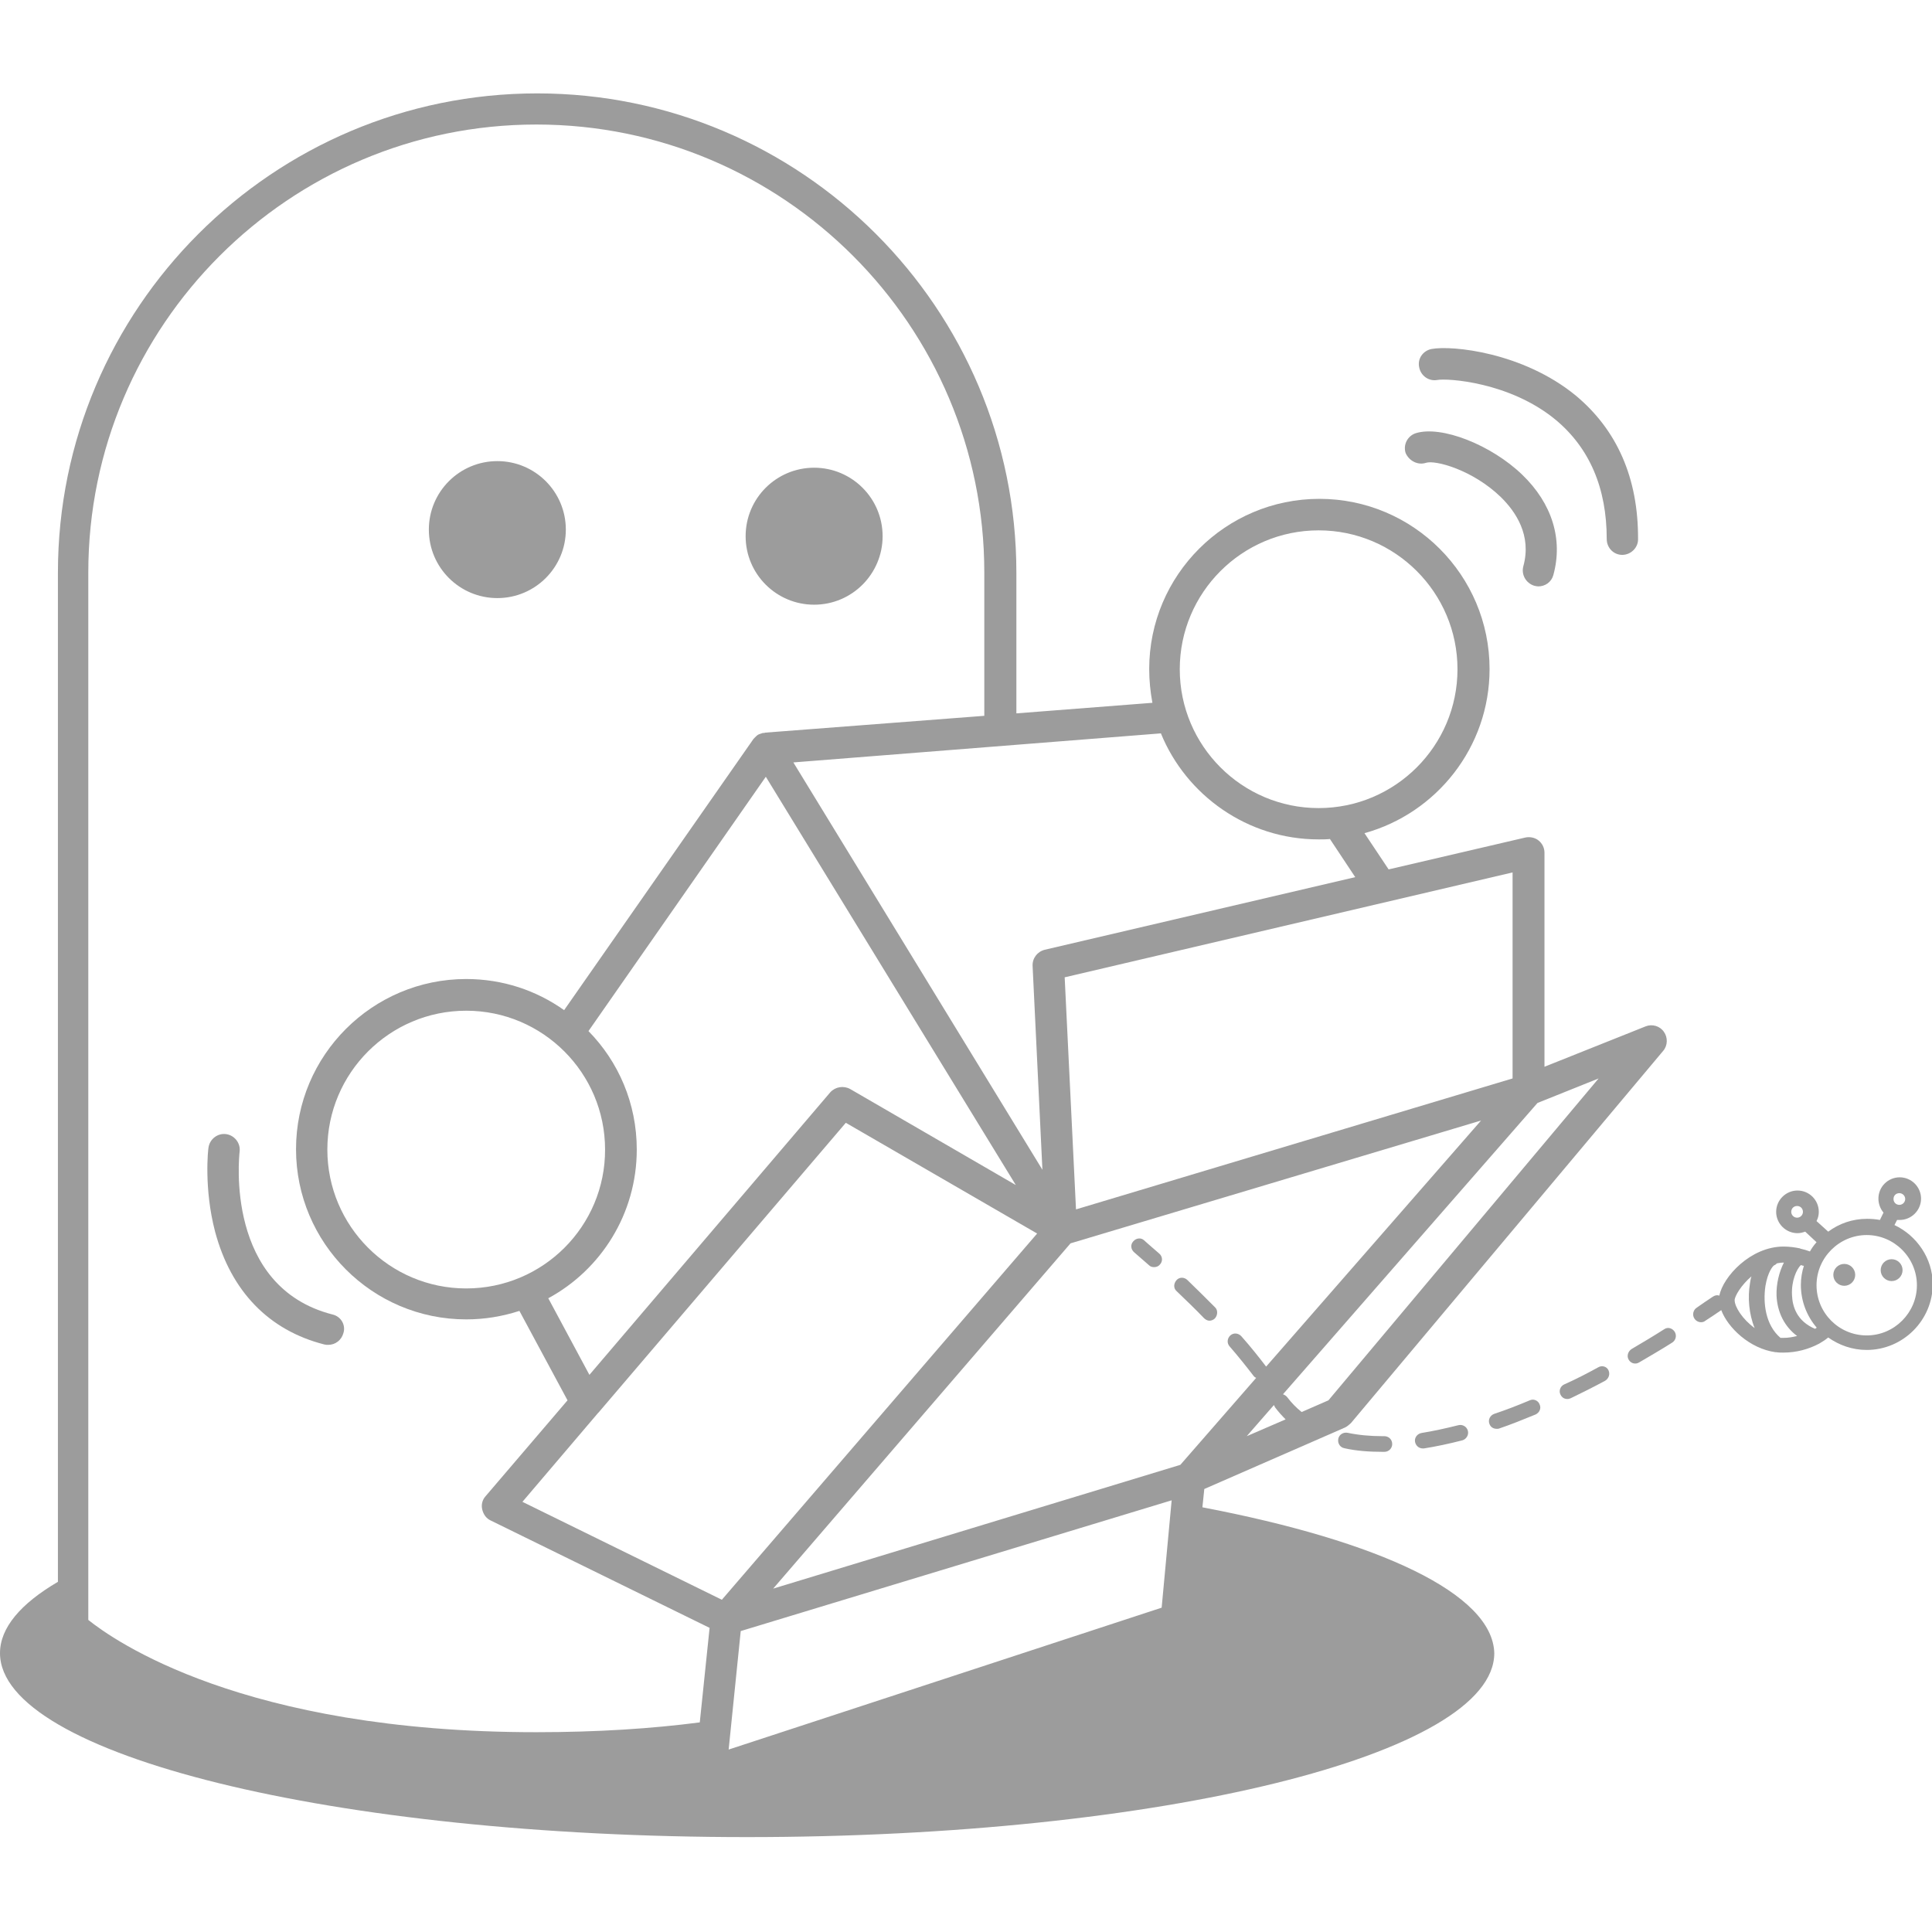 <?xml version="1.0" standalone="no"?><!DOCTYPE svg PUBLIC "-//W3C//DTD SVG 1.1//EN" "http://www.w3.org/Graphics/SVG/1.1/DTD/svg11.dtd"><svg t="1577938220786" class="icon" viewBox="0 0 1024 1024" version="1.1" xmlns="http://www.w3.org/2000/svg" p-id="2347" xmlns:xlink="http://www.w3.org/1999/xlink" width="32" height="32"><defs><style type="text/css"></style></defs><path d="M227.3 280.7c0 20.1 16.3 36.3 36.3 36.3 20.1 0 36.3-16.3 36.3-36.3 0-20.1-16.3-36.3-36.3-36.3-20 0-36.3 16.2-36.3 36.3 0 20.1 0 0 0 0z m0 0M395.2 284.2c0 20.1 16.3 36.3 36.3 36.3 20.1 0 36.3-16.3 36.3-36.3 0-20.1-16.3-36.3-36.3-36.3-20 0-36.3 16.2-36.3 36.3 0 20.1 0 0 0 0z m211.2 373.2c-1.7-1.6-4.3-1.2-5.8 0.6-1.6 1.8-1.2 4.3 0.6 5.8 0 0 2.9 2.5 7.8 6.8 0.8 0.8 1.7 1 2.7 1 1.2 0 2.3-0.4 3.1-1.4 1.6-1.7 1.4-4.3-0.4-5.8-4.9-4.2-7.8-6.8-8-7z m22.9 21c-1.7-1.6-4.3-1.6-5.8 0.2s-1.6 4.3 0.2 5.8c5.1 4.9 9.9 9.5 14.4 14.2 0.8 0.8 1.9 1.4 2.9 1.4s2.1-0.4 2.9-1.2c1.5-1.6 1.7-4.3 0.2-5.8-4.9-4.9-9.7-9.7-14.8-14.6z m143.6 77c-6.8 1.7-13.2 3.1-19.4 4.1-2.3 0.4-3.9 2.5-3.5 4.7 0.4 2.1 2.1 3.5 4.1 3.5h0.6c6.4-1 13.4-2.5 20.4-4.3 2.1-0.6 3.5-2.9 2.9-5.1-0.6-2.2-2.9-3.5-5.1-2.9z m74.2-30.7c-6 3.3-12 6.4-18.1 9.1-2.1 1-2.9 3.5-1.9 5.4 0.8 1.6 2.1 2.3 3.7 2.3 0.6 0 1.2-0.2 1.7-0.4 6-2.9 12.2-6 18.3-9.3 1.9-1.2 2.7-3.5 1.7-5.6-0.9-1.9-3.4-2.7-5.4-1.5z m-36.3 17.5c-6.4 2.7-12.6 5.1-18.9 7.2-2.1 0.8-3.3 3.1-2.5 5.2 0.6 1.8 2.1 2.7 3.9 2.7 0.4 0 1 0 1.4-0.2 6.2-2.1 12.6-4.7 19.2-7.4 2.1-1 3.1-3.3 2.1-5.4-0.7-1.9-3.1-3.1-5.2-2.1z m71.3-37.7c-5.8 3.7-11.7 7.2-17.3 10.5-1.9 1.2-2.7 3.7-1.6 5.6 0.8 1.4 2.1 2.1 3.5 2.1 0.8 0 1.4-0.2 2.1-0.6 5.6-3.3 11.7-6.8 17.5-10.5 1.9-1.2 2.5-3.7 1.4-5.6-1.1-1.9-3.6-2.9-5.6-1.5z m-148.4 56.7h-1c-6.6 0-12.8-0.6-18.5-1.8-2.3-0.4-4.5 1-4.9 3.3-0.4 2.3 1 4.5 3.3 4.9 6.2 1.4 13 1.9 20.2 1.9h1c2.3 0 4.1-1.9 4.1-4.1 0-2.5-1.9-4.2-4.2-4.2z m270.4-111.9l1.4-2.7h1.4c6.2 0 11.3-5.1 11.3-11.3 0-6.2-5.1-11.3-11.3-11.3s-11.3 5-11.3 11.3c0 2.7 1 5.4 2.7 7.4l-1.9 3.9c-2.1-0.4-4.5-0.6-6.8-0.6-7.8 0-14.8 2.5-20.6 6.8l-6.2-5.6c0.8-1.6 1.2-3.1 1.2-4.9 0-6.2-5-11.3-11.3-11.3-6.2 0-11.3 5.1-11.3 11.3 0 6.2 5.1 11.3 11.3 11.3 1.6 0 2.9-0.4 4.1-0.8l6 5.6c-1.4 1.6-2.5 3.1-3.5 4.9-1.6-0.6-2.9-1-4.7-1.4-0.2 0-0.4 0-0.4-0.2-2.9-0.6-5.8-1-8.9-1-17.5 0-32.1 16.1-34 26-1.2-0.4-2.3-0.2-3.5 0.6-2.9 1.9-5.8 3.9-8.5 5.8-1.9 1.2-2.5 3.9-1.2 5.8 0.8 1.2 2.1 1.9 3.5 1.9 0.8 0 1.6-0.2 2.3-0.8 2.7-1.7 5.6-3.7 8.4-5.6 3.5 9.3 15 20.4 28.8 22.3h0.4c1.2 0.2 2.5 0.2 3.7 0.2 7 0 13.4-1.8 18.9-4.7 0.4-0.2 0.6-0.4 1-0.6 1.4-0.8 2.7-1.7 3.9-2.7 5.8 4.1 12.8 6.6 20.4 6.6 19.2 0 35-15.7 35-35-0.1-13.5-8.4-25.6-20.3-31.2z m-51.6-3.9c-1.7 0-3.1-1.4-3.1-3.1 0-1.8 1.4-3.1 3.1-3.1 1.8 0 3.1 1.4 3.1 3.1 0 1.7-1.4 3.1-3.1 3.1z m54.2-13c1.7 0 3.1 1.4 3.1 3.1 0 1.7-1.4 3.1-3.1 3.1-1.8 0-3.1-1.4-3.1-3.1 0-1.8 1.3-3.1 3.1-3.1z m-87.3 56.7c0-2.1 3.5-8 8.9-12.6-0.4 1.2-0.6 2.5-0.8 3.9-1.2 7.2-0.6 15.9 2.5 23.5-6.5-4.7-10.6-11.3-10.6-14.8z m25.9 20h-1.6c-8-6.8-9.3-18.5-8-27.4 1.2-7.4 3.9-10.7 4.7-11.1 0.6-0.2 1-0.6 1.4-1 1.2-0.2 2.3-0.4 3.5-0.4h0.2c-2.5 4.9-4.1 11.3-3.9 17.5 0.4 8.9 4.3 16.5 10.9 21.4-2.4 0.6-4.7 1-7.2 1z m16.7-4.8c-9.7-4.1-12-11.9-12.2-17.9-0.4-7.6 2.5-13.8 4.7-15.9 0.6 0.2 1 0.4 1.6 0.4-1 3.1-1.6 6.6-1.6 10.1 0 8.6 3.1 16.5 8.4 22.7-0.3 0.2-0.5 0.4-0.9 0.6z m27.4 3.5c-14.8 0-26.6-12-26.6-26.6 0-14.6 12-26.6 26.6-26.6 14.6 0 26.6 12 26.6 26.6 0 14.5-11.9 26.6-26.6 26.6z m0 0" p-id="2348" fill="#9c9c9c"></path><path d="M971.7 675.7c0 3.2 2.6 5.8 5.8 5.8 3.2 0 5.8-2.6 5.8-5.8 0-3.2-2.6-5.8-5.8-5.8-3.2 0-5.8 2.6-5.8 5.8 0 3.2 0 0 0 0z m25.1-2.5c0 3.2 2.6 5.8 5.8 5.8 3.2 0 5.8-2.6 5.8-5.8 0-3.2-2.6-5.8-5.8-5.8-3.2 0-5.8 2.6-5.8 5.8 0 3.2 0 0 0 0z m-241-427.9c4.9-1.6 24.7 3.7 39.6 18.1 8 7.8 16.5 20.4 12 36.7-1.2 4.5 1.4 8.9 5.6 10.3 0.8 0.2 1.6 0.4 2.3 0.4 3.7 0 7-2.3 8-6 5.2-18.9-0.6-37.9-16.5-53.2-16.5-15.9-42.9-26.2-56.4-22-4.3 1.4-6.8 6-5.4 10.5 1.9 4.3 6.6 6.6 10.8 5.2z m6-43.9c5.2-1 38.3 1 62.6 21 18.1 15 27.2 36.3 27.2 63.3 0 4.7 3.7 8.4 8.2 8.4 4.5 0 8.4-3.7 8.4-8.2 0.2-32.4-11.1-58.1-33.2-76.4-27.8-22.7-65.3-26.6-76.4-24.5-4.5 1-7.4 5.2-6.4 9.7 0.9 4.6 5.2 7.5 9.6 6.7zM176.2 696.7c-56.9-14.6-49.5-83.4-49.2-86.3 0.6-4.5-2.7-8.7-7.2-9.3-4.5-0.6-8.7 2.7-9.3 7.2-0.2 0.8-2.5 21.6 3.5 44.5 8.4 31.5 28.4 52.3 57.9 59.8 0.8 0.2 1.4 0.2 2.1 0.2 3.7 0 7-2.5 8-6.2 1.4-4.3-1.3-8.9-5.8-9.9z m0 0" p-id="2349" fill="#9c9c9c"></path><path d="M637.3 798.9l1-9.7 74.6-32.6c1.2-0.6 2.1-1.4 3.1-2.3L881.5 557c2.5-2.9 2.5-7.2 0.4-10.1-2.1-3.1-6.2-4.3-9.7-2.9l-53.6 21.4V451.9c0-2.5-1.2-4.9-3.1-6.4-1.9-1.6-4.7-2.1-7-1.6L736 460.8l-12.8-19.2c38.1-10.5 66.3-45.5 66.3-87 0-49.7-40.4-90.2-90.2-90.2-49.7 0-90.2 40.4-90.2 90.2 0 6 0.6 12 1.7 17.9l-72.1 5.6v-74.6c0-140.1-113.9-254-254-254s-254 113.9-254 254v534.9C10.9 850 0 862.8 0 876.2c0 53.8 177.2 97.5 396 97.5s396-43.7 396-97.5c-0.8-31.5-61-59.4-154.7-77.3z m23.5-37.7l14.4-16.5 0.6 1.2c1.7 2.3 3.7 4.5 5.6 6.4l-20.6 8.9z m154.1-176.6l32.4-13-143.2 170.6-14.2 6.2c-2.9-2.3-5.4-4.9-7.6-7.8-0.6-0.8-1.6-1.4-2.3-1.6l134.9-154.4z m-13.2-122.2v109.2L570.3 641l-6-123 237.4-55.6zM698.9 281.1c40.6 0 73.6 33 73.6 73.6 0 40.6-33 73.6-73.6 73.6-40.6 0-73.6-33-73.6-73.6 0-40.6 33-73.6 73.6-73.6z m-83.6 107.6c13.4 32.8 45.9 56.2 83.6 56.2 1.9 0 4.1 0 6-0.2l13.4 20.2-164.6 38.5c-3.9 1-6.6 4.5-6.4 8.6l5.2 108-132-215.9 194.8-15.4zM337.5 609.3c0-24.5-9.7-46.6-25.6-62.8l94-134.8 132.5 216.4-87.8-50.9c-3.5-1.9-7.8-1.2-10.5 1.7L312.4 728.7l-21.8-40.6c27.9-15.1 46.9-44.8 46.9-78.8z m-90.4 73.6c-40.6 0-73.6-33-73.6-73.6 0-40.6 33-73.6 73.6-73.6 40.6 0 73.6 33 73.6 73.6 0.1 40.6-32.9 73.6-73.6 73.6z m123.8 230c-25.3 3.3-54.2 5.2-86.7 5.2-155.6 0-224-48.8-237.4-59.5V303.4C46.8 172.5 153.3 66 284.3 66s237.4 106.5 237.4 237.4v76l-116 8.9c-0.2 0-0.6 0.2-0.8 0.2h-0.6l-1.8 0.6c-0.6 0.2-1.2 0.6-1.6 1l-1.5 1.5L299 535.4c-14.8-10.5-32.6-16.5-51.9-16.5-49.7 0-90.2 40.4-90.2 90.2 0 49.7 40.4 90.2 90.2 90.2 9.9 0 19.2-1.6 28.2-4.5l25.5 47.4-43.5 50.9c-1.7 1.9-2.3 4.5-1.7 7 0.6 2.5 2.1 4.7 4.5 5.8l116 56.9-5.2 50.1z m-94-116.9l40-47 0.4-0.4 131-153.5 101.4 58.7-167.1 194.1L276.9 796z m338.8 56.1l-229.5 75.2 6.4-62.8L621 795.2l-5.3 56.9zM409.8 842l157.6-183L785 593.9 671.1 724.3l-0.2-0.2c-3.9-5.1-8.2-10.5-13-15.9-1.6-1.7-4.1-1.9-5.8-0.4-1.7 1.6-1.9 4.1-0.4 5.8 4.7 5.4 8.9 10.7 12.6 15.5 0.4 0.6 1 1 1.5 1.2l-40.2 46.1L409.8 842z m0 0" p-id="2350" fill="#9c9c9c"></path></svg>